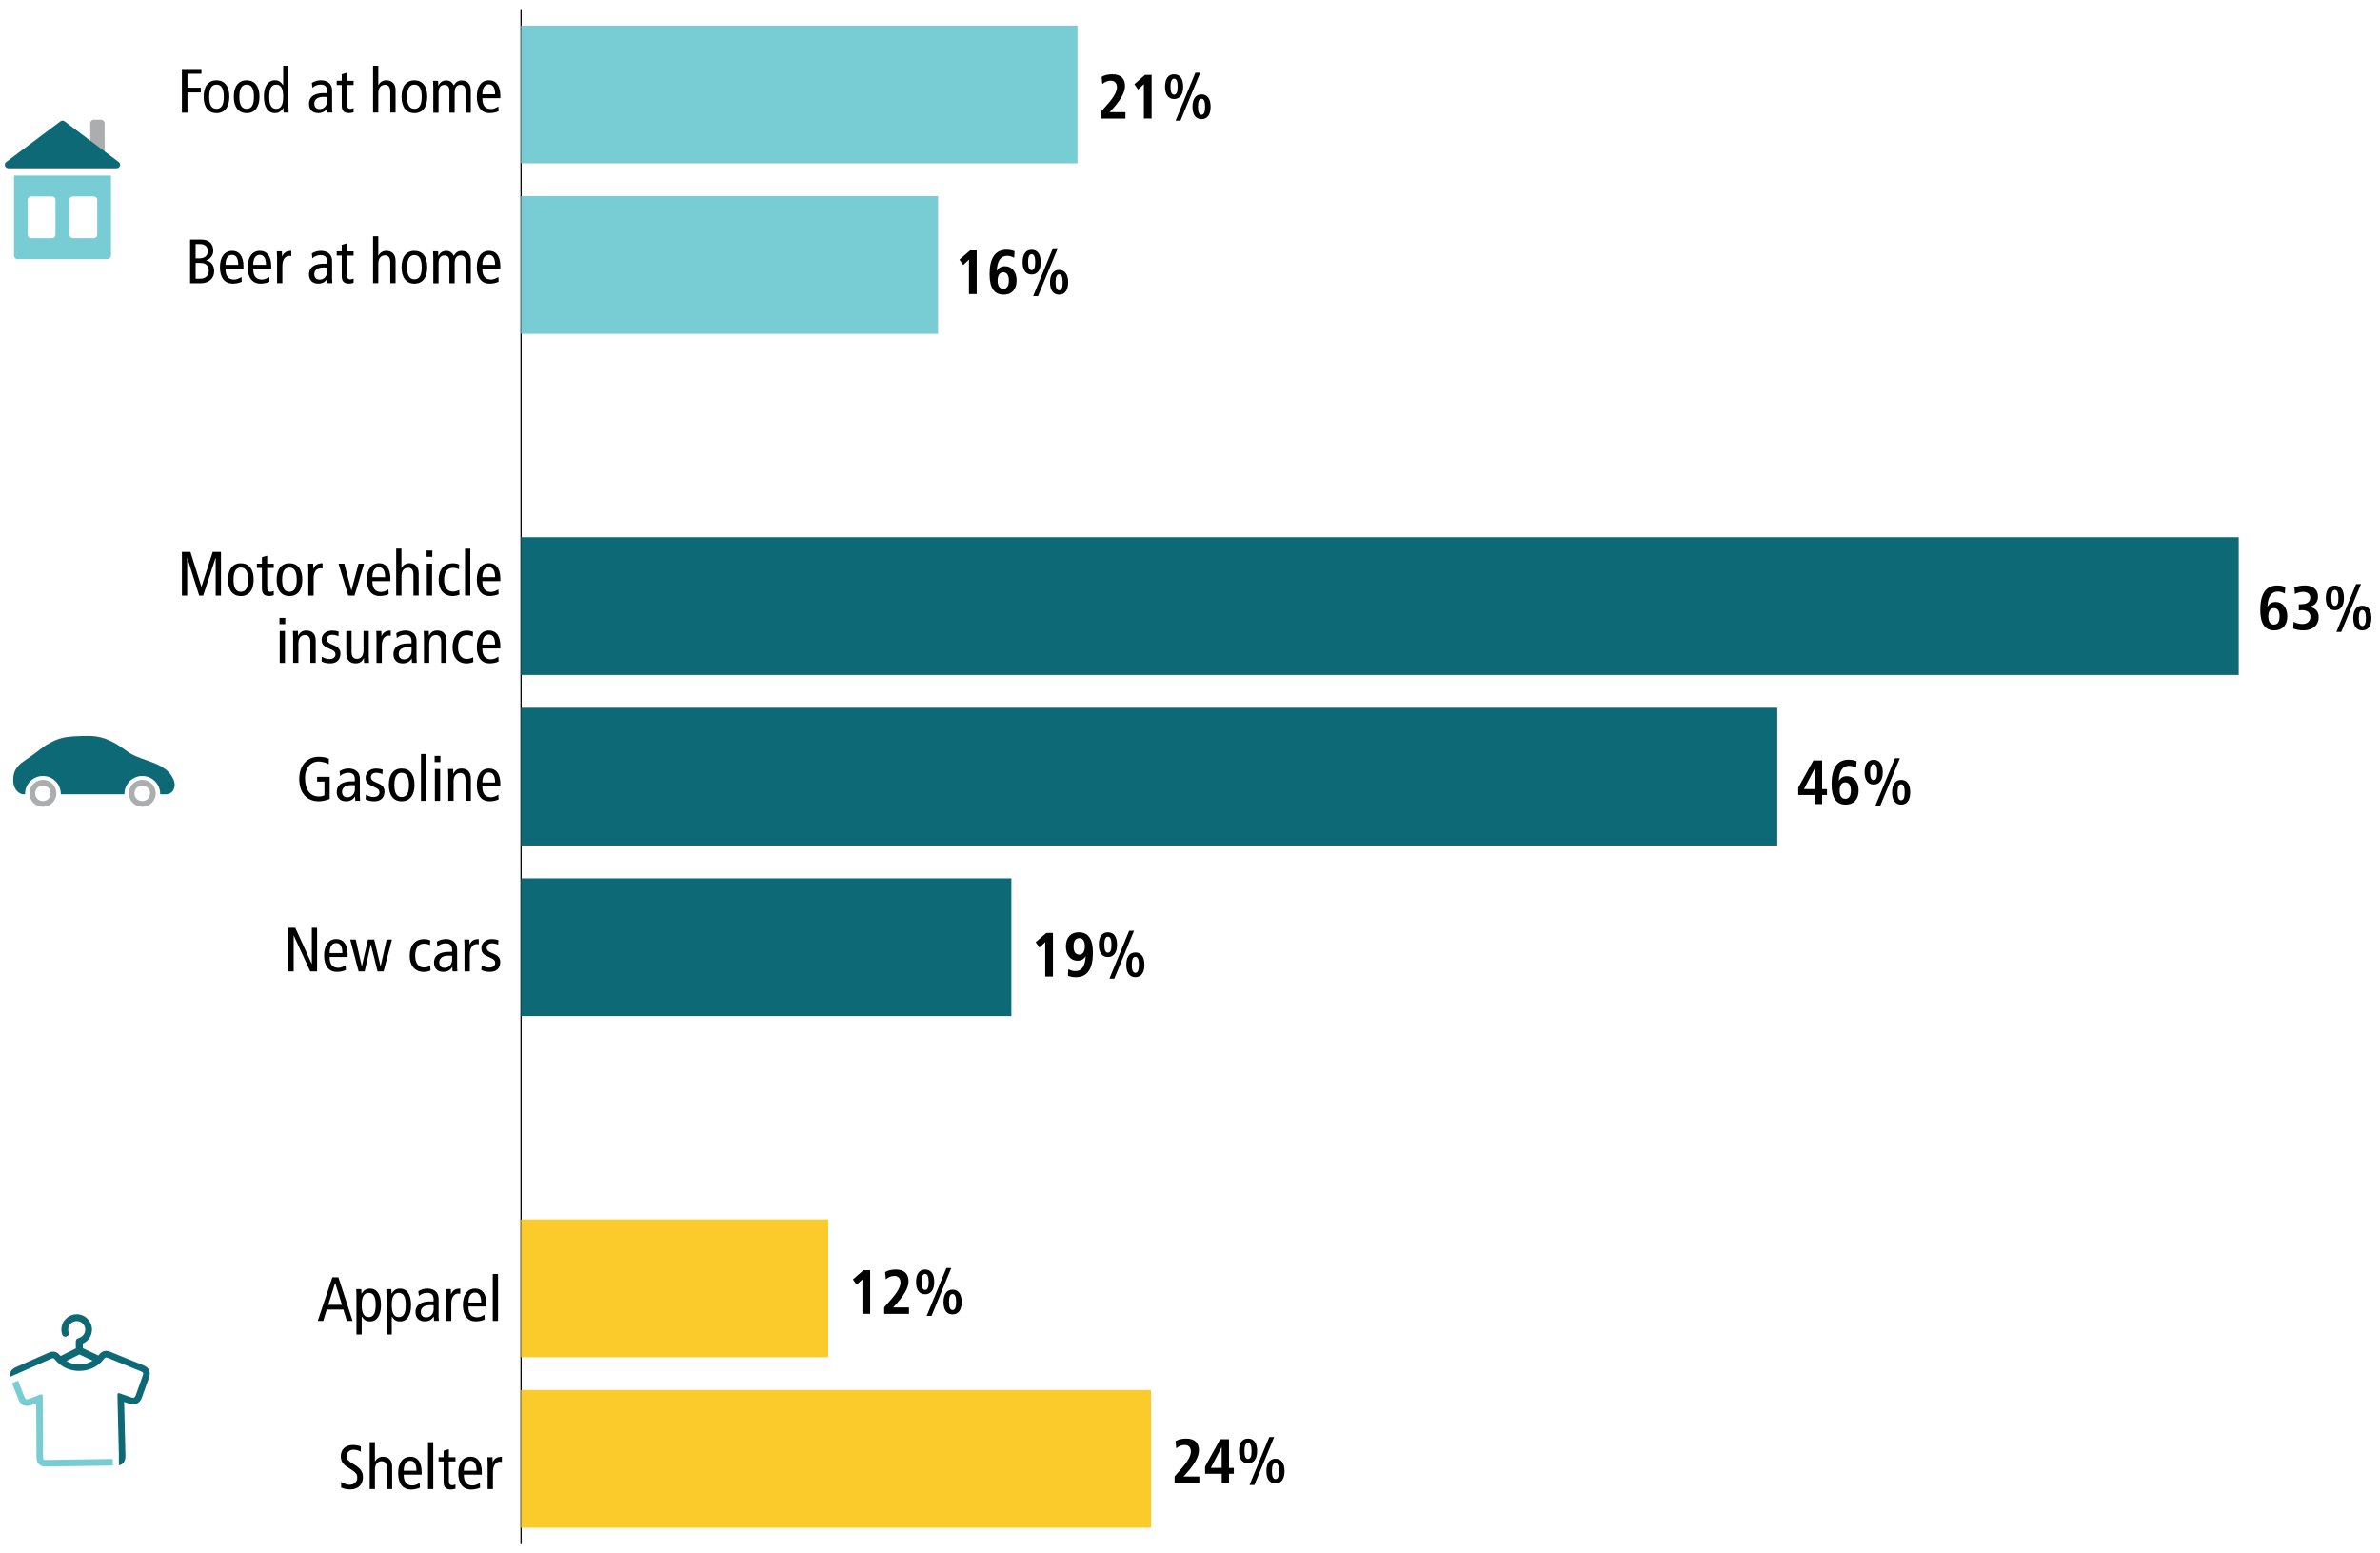 <?xml version="1.0" encoding="utf-8"?>
<!-- Generator: Adobe Illustrator 26.0.1, SVG Export Plug-In . SVG Version: 6.00 Build 0)  -->
<svg version="1.1" id="Layer_1" xmlns="http://www.w3.org/2000/svg" xmlns:xlink="http://www.w3.org/1999/xlink" x="0px" y="0px"
	 viewBox="0 0 495 323" style="enable-background:new 0 0 495 323;" xml:space="preserve">
<style type="text/css">
	.st0{fill:none;}
	.st1{fill:none;stroke:#000000;stroke-width:0.25;stroke-miterlimit:10;}
	.st2{fill:#78CDD4;}
	.st3{fill:#0E6977;}
	.st4{fill:#FACB2A;}
	.st5{fill:#ACADAE;}
	.st6{fill-rule:evenodd;clip-rule:evenodd;fill:#78CDD4;}
	.st7{fill-rule:evenodd;clip-rule:evenodd;fill:#0E6977;}
</style>
<line class="st1" x1="108.37" y1="321.1" x2="108.37" y2="1.9"/>
<rect x="108.37" y="5.32" class="st2" width="115.73" height="28.64"/>
<rect x="108.37" y="40.78" class="st2" width="86.73" height="28.64"/>
<rect x="108.37" y="111.72" class="st3" width="357.25" height="28.64"/>
<rect x="108.37" y="147.18" class="st3" width="261.28" height="28.64"/>
<rect x="108.37" y="182.65" class="st3" width="101.98" height="28.64"/>
<rect x="108.37" y="253.58" class="st4" width="63.88" height="28.64"/>
<rect x="108.37" y="289.05" class="st4" width="131.03" height="28.64"/>
<g>
	<path d="M70.96,308.17c0.7,0.4,1.27,0.58,1.74,0.58c0.95,0,1.6-0.62,1.6-1.44c0-0.69-0.14-1.05-1.46-1.86s-1.95-1.31-1.95-2.68
		c0-1.44,1.07-2.29,2.52-2.29c0.57,0,1.22,0.13,1.64,0.3v1.1c-0.43-0.26-1-0.42-1.53-0.42c-0.87,0-1.43,0.59-1.43,1.35
		c0,0.73,0.46,1.08,1.57,1.73c1.47,0.86,1.83,1.69,1.83,2.61c0,1.51-0.95,2.57-2.65,2.57c-0.71,0-1.4-0.16-1.89-0.39V308.17z"/>
	<path d="M80.47,309.65v-4.33c0-0.95-0.36-1.46-1.09-1.46c-0.88,0-1.4,0.66-1.4,1.74v4.04h-1.09v-9.75h1.09v4.03H78
		c0.35-0.66,0.96-1,1.62-1c1.23,0,1.94,0.78,1.94,2.08v4.64H80.47z"/>
	<path d="M87.34,309.35c-0.52,0.25-1.21,0.39-1.85,0.39c-1.72,0-2.68-1.25-2.68-3.41c0-2.13,0.96-3.41,2.56-3.41
		c1.39,0,2.33,1.03,2.33,3.21v0.52h-3.74c0,1.55,0.61,2.25,1.81,2.25c0.48,0,1.05-0.22,1.52-0.55L87.34,309.35z M86.62,305.83
		c0-1.37-0.43-2.07-1.3-2.07c-0.83,0-1.34,0.7-1.35,2.07H86.62z"/>
	<path d="M89.02,309.65v-9.75h1.09v9.75H89.02z"/>
	<path d="M94.73,309.57c-0.26,0.09-0.62,0.17-0.94,0.17c-1.2,0-1.52-0.65-1.52-1.55v-4.29h-1.05v-0.88h1.05v-1.35l1.09-0.33v1.68
		h1.37v0.88h-1.37v3.9c0,0.65,0.12,1.05,0.69,1.05c0.27,0,0.46-0.08,0.68-0.17V309.57z"/>
	<path d="M99.85,309.35c-0.52,0.25-1.21,0.39-1.85,0.39c-1.72,0-2.68-1.25-2.68-3.41c0-2.13,0.96-3.41,2.56-3.41
		c1.39,0,2.33,1.03,2.33,3.21v0.52h-3.74c0,1.55,0.61,2.25,1.81,2.25c0.48,0,1.05-0.22,1.52-0.55L99.85,309.35z M99.12,305.83
		c0-1.37-0.43-2.07-1.3-2.07c-0.83,0-1.34,0.7-1.35,2.07H99.12z"/>
	<path d="M101.42,309.65v-5.29c0-0.3-0.05-1.05-0.05-1.34h1.05l0.04,1.04h0.03c0.35-0.79,0.9-1.13,1.89-1.13v1.08
		c-0.14-0.03-0.27-0.04-0.42-0.04c-0.92,0-1.44,0.87-1.44,2.12v3.56H101.42z"/>
</g>
<g>
	<path d="M72.15,274.68l-0.73-2.37h-3.46l-0.73,2.37h-1.14l3.04-9.07h1.25l2.96,9.07H72.15z M69.73,266.81H69.7l-1.43,4.52h2.85
		L69.73,266.81z"/>
	<path d="M74.14,277.49v-8.29c0-0.3-0.05-0.94-0.05-1.14h1.05l0.04,0.97h0.03c0.4-0.73,0.96-1.07,1.74-1.07
		c1.44,0,2.29,1.24,2.29,3.41s-0.84,3.41-2.29,3.41c-0.77,0-1.23-0.29-1.69-1h-0.03v3.72H74.14z M78.14,271.37
		c0-1.68-0.44-2.52-1.47-2.52c-1.01,0-1.44,0.92-1.44,2.52c0,1.68,0.46,2.52,1.46,2.52S78.14,273.05,78.14,271.37z"/>
	<path d="M80.39,277.49v-8.29c0-0.3-0.05-0.94-0.05-1.14h1.05l0.04,0.97h0.03c0.4-0.73,0.96-1.07,1.74-1.07
		c1.44,0,2.29,1.24,2.29,3.41s-0.84,3.41-2.29,3.41c-0.77,0-1.23-0.29-1.69-1h-0.03v3.72H80.39z M84.39,271.37
		c0-1.68-0.44-2.52-1.47-2.52c-1.01,0-1.44,0.92-1.44,2.52c0,1.68,0.46,2.52,1.46,2.52S84.39,273.05,84.39,271.37z"/>
	<path d="M90.28,274.68l-0.06-0.9h-0.03c-0.4,0.68-1.05,0.99-1.86,0.99c-1.18,0-1.91-0.73-1.91-1.91c0-1.61,1.31-2.24,3.08-2.24
		h0.68v-0.49c0-1.3-1.05-1.29-1.4-1.29c-0.58,0-1.29,0.27-1.65,0.69l-0.12-1.03c0.56-0.36,1.25-0.55,1.87-0.55
		c0.78,0,2.34,0.29,2.34,2.17v3.61c0,0.31,0.05,0.86,0.05,0.94H90.28z M90.18,271.43c-0.08,0-0.34-0.03-0.71-0.03
		c-1.68,0-1.95,0.9-1.95,1.38c0,0.7,0.36,1.16,1.12,1.16c0.96,0,1.55-0.81,1.55-1.64V271.43z"/>
	<path d="M92.76,274.68v-5.29c0-0.3-0.05-1.05-0.05-1.34h1.05l0.04,1.04h0.03c0.35-0.79,0.9-1.13,1.89-1.13v1.08
		c-0.14-0.03-0.27-0.04-0.42-0.04c-0.92,0-1.44,0.87-1.44,2.12v3.56H92.76z"/>
	<path d="M100.81,274.38c-0.52,0.25-1.21,0.39-1.85,0.39c-1.72,0-2.68-1.25-2.68-3.41c0-2.13,0.96-3.41,2.56-3.41
		c1.39,0,2.33,1.03,2.33,3.21v0.52h-3.74c0,1.55,0.61,2.25,1.81,2.25c0.48,0,1.05-0.22,1.52-0.55L100.81,274.38z M100.08,270.86
		c0-1.37-0.43-2.07-1.3-2.07c-0.83,0-1.34,0.7-1.35,2.07H100.08z"/>
	<path d="M102.49,274.68v-9.75h1.09v9.75H102.49z"/>
</g>
<g>
	<path d="M64.53,202l-3.42-7.44h-0.03V202h-1.09v-9.07h1.42l3.42,7.49h0.03v-7.49h1.09V202H64.53z"/>
	<path d="M71.94,201.7c-0.52,0.25-1.21,0.39-1.85,0.39c-1.72,0-2.68-1.25-2.68-3.41c0-2.13,0.96-3.41,2.56-3.41
		c1.39,0,2.33,1.03,2.33,3.21v0.52h-3.74c0,1.55,0.61,2.25,1.81,2.25c0.48,0,1.05-0.22,1.52-0.55L71.94,201.7z M71.21,198.18
		c0-1.37-0.43-2.07-1.3-2.07c-0.83,0-1.34,0.7-1.35,2.07H71.21z"/>
	<path d="M78.53,202l-1.39-5.6h-0.03l-1.27,5.6h-1.25l-1.75-6.63h1.14l1.26,5.54h0.03l1.26-5.54h1.3l1.31,5.54h0.03l1.25-5.54h1.09
		L79.78,202H78.53z"/>
	<path d="M89.54,201.81c-0.35,0.16-0.98,0.29-1.39,0.29c-1.83,0-2.94-1.3-2.94-3.34c0-2.16,1.13-3.47,2.96-3.47
		c0.47,0,0.96,0.09,1.31,0.26l-0.05,0.99c-0.38-0.21-0.77-0.31-1.25-0.31c-1.18,0-1.83,0.87-1.83,2.54c0,1.5,0.7,2.41,1.81,2.41
		c0.51,0,0.95-0.14,1.33-0.35L89.54,201.81z"/>
	<path d="M94.13,202l-0.06-0.9h-0.03c-0.4,0.68-1.05,0.99-1.86,0.99c-1.18,0-1.91-0.73-1.91-1.91c0-1.61,1.31-2.24,3.08-2.24h0.68
		v-0.49c0-1.3-1.05-1.29-1.4-1.29c-0.58,0-1.29,0.27-1.65,0.69l-0.12-1.03c0.56-0.36,1.25-0.55,1.87-0.55
		c0.78,0,2.34,0.29,2.34,2.17v3.61c0,0.31,0.05,0.86,0.05,0.94H94.13z M94.02,198.75c-0.08,0-0.34-0.03-0.71-0.03
		c-1.68,0-1.95,0.9-1.95,1.38c0,0.7,0.36,1.16,1.12,1.16c0.96,0,1.55-0.81,1.55-1.64V198.75z"/>
	<path d="M96.61,202v-5.29c0-0.3-0.05-1.05-0.05-1.34h1.05l0.04,1.04h0.03c0.35-0.79,0.9-1.13,1.89-1.13v1.08
		c-0.14-0.03-0.27-0.04-0.42-0.04c-0.92,0-1.44,0.87-1.44,2.12V202H96.61z"/>
	<path d="M100.17,200.71c0.51,0.3,1,0.49,1.56,0.49c0.77,0,1.26-0.38,1.26-0.94c0-0.56-0.29-0.82-1.27-1.23
		c-1.05-0.44-1.6-0.82-1.6-1.83c0-1.12,0.87-1.92,2.15-1.92c0.52,0,1.01,0.09,1.39,0.23l-0.05,0.94c-0.36-0.17-0.82-0.29-1.29-0.29
		c-0.69,0-1.1,0.35-1.1,0.91c0,0.49,0.3,0.82,1.3,1.2c0.77,0.29,1.52,0.74,1.52,1.75c0,1.29-0.73,2.07-2.15,2.07
		c-0.66,0-1.3-0.14-1.78-0.39L100.17,200.71z"/>
</g>
<g>
	<path d="M67.48,162.53h-1.52v-0.99h2.61v4.62c-0.94,0.33-1.65,0.47-2.27,0.47c-2.56,0-4.06-1.85-4.06-4.64
		c0-2.77,1.61-4.62,4.02-4.62c0.78,0,1.5,0.1,2.13,0.4v1.14c-0.72-0.36-1.46-0.56-2.12-0.56c-1.6,0-2.83,1.33-2.83,3.39
		c0,2.5,1.07,3.89,2.9,3.89c0.46,0,0.92-0.13,1.14-0.25V162.53z"/>
	<path d="M73.9,166.54l-0.06-0.9h-0.03c-0.4,0.68-1.05,0.99-1.86,0.99c-1.18,0-1.91-0.73-1.91-1.91c0-1.61,1.31-2.24,3.08-2.24h0.68
		v-0.49c0-1.3-1.05-1.29-1.4-1.29c-0.58,0-1.29,0.27-1.65,0.69l-0.12-1.03c0.56-0.36,1.25-0.55,1.87-0.55
		c0.78,0,2.34,0.29,2.34,2.17v3.61c0,0.31,0.05,0.86,0.05,0.94H73.9z M73.8,163.29c-0.08,0-0.34-0.03-0.71-0.03
		c-1.68,0-1.95,0.9-1.95,1.38c0,0.7,0.36,1.16,1.12,1.16c0.96,0,1.55-0.81,1.55-1.64V163.29z"/>
	<path d="M76.1,165.25c0.51,0.3,1,0.49,1.56,0.49c0.77,0,1.26-0.38,1.26-0.94c0-0.56-0.29-0.82-1.27-1.23
		c-1.05-0.44-1.6-0.82-1.6-1.83c0-1.12,0.87-1.92,2.15-1.92c0.52,0,1.01,0.09,1.39,0.23l-0.05,0.94c-0.36-0.17-0.82-0.29-1.29-0.29
		c-0.69,0-1.1,0.35-1.1,0.91c0,0.49,0.3,0.82,1.3,1.2c0.77,0.29,1.52,0.74,1.52,1.75c0,1.29-0.73,2.07-2.15,2.07
		c-0.66,0-1.3-0.14-1.78-0.39L76.1,165.25z"/>
	<path d="M80.87,163.22c0-2.18,1-3.41,2.67-3.41s2.67,1.22,2.67,3.41c0,2.18-1,3.41-2.67,3.41S80.87,165.41,80.87,163.22z
		 M85.06,163.22c0-1.7-0.49-2.52-1.53-2.52c-0.99,0-1.51,0.82-1.51,2.52c0,1.68,0.48,2.52,1.52,2.52S85.06,164.9,85.06,163.22z"/>
	<path d="M87.56,166.54v-9.75h1.09v9.75H87.56z"/>
	<path d="M90.4,158.48v-1.3h1.2v1.3H90.4z M90.45,166.54v-6.63h1.09v6.63H90.45z"/>
	<path d="M96.82,166.54v-4.33c0-0.95-0.36-1.46-1.09-1.46c-0.88,0-1.4,0.66-1.4,1.74v4.04h-1.09v-5.29c0-0.3-0.05-1.11-0.05-1.34
		h1.05l0.04,0.99h0.03c0.36-0.77,0.91-1.08,1.68-1.08c1.26,0,1.94,0.79,1.94,2.08v4.64H96.82z"/>
	<path d="M103.7,166.24c-0.52,0.25-1.21,0.39-1.85,0.39c-1.72,0-2.68-1.25-2.68-3.41c0-2.13,0.96-3.41,2.56-3.41
		c1.39,0,2.33,1.03,2.33,3.21v0.52h-3.74c0,1.55,0.61,2.25,1.81,2.25c0.48,0,1.05-0.22,1.52-0.55L103.7,166.24z M102.97,162.71
		c0-1.37-0.43-2.07-1.3-2.07c-0.83,0-1.34,0.7-1.35,2.07H102.97z"/>
</g>
<g>
	<path d="M44.86,123.85v-7.83h-0.03l-2.57,7.83h-0.83l-2.47-7.83h-0.03v7.83h-1.09v-9.07h1.77l2.27,7.22h0.03l2.33-7.22h1.72v9.07
		H44.86z"/>
	<path d="M47.42,120.54c0-2.18,1-3.41,2.67-3.41s2.67,1.22,2.67,3.41s-1,3.41-2.67,3.41S47.42,122.72,47.42,120.54z M51.61,120.54
		c0-1.7-0.49-2.52-1.53-2.52c-0.99,0-1.51,0.82-1.51,2.52c0,1.68,0.48,2.52,1.52,2.52S51.61,122.21,51.61,120.54z"/>
	<path d="M56.94,123.77c-0.26,0.09-0.62,0.17-0.94,0.17c-1.2,0-1.52-0.65-1.52-1.55v-4.29h-1.05v-0.88h1.05v-1.35l1.09-0.32v1.68
		h1.37v0.88h-1.37v3.9c0,0.65,0.12,1.05,0.69,1.05c0.27,0,0.46-0.08,0.68-0.17V123.77z"/>
	<path d="M57.54,120.54c0-2.18,1-3.41,2.67-3.41s2.67,1.22,2.67,3.41s-1,3.41-2.67,3.41S57.54,122.72,57.54,120.54z M61.72,120.54
		c0-1.7-0.49-2.52-1.53-2.52c-0.99,0-1.51,0.82-1.51,2.52c0,1.68,0.48,2.52,1.52,2.52S61.72,122.21,61.72,120.54z"/>
	<path d="M64.13,123.85v-5.29c0-0.3-0.05-1.05-0.05-1.34h1.05l0.04,1.04h0.03c0.35-0.79,0.9-1.13,1.89-1.13v1.08
		c-0.14-0.03-0.27-0.04-0.42-0.04c-0.92,0-1.44,0.87-1.44,2.12v3.56H64.13z"/>
	<path d="M72.43,123.85l-2.02-6.63h1.2l1.46,5.54h0.03l1.48-5.54h1.14l-1.99,6.63H72.43z"/>
	<path d="M80.83,123.55c-0.52,0.25-1.21,0.39-1.85,0.39c-1.72,0-2.68-1.25-2.68-3.41c0-2.13,0.96-3.41,2.56-3.41
		c1.39,0,2.33,1.03,2.33,3.21v0.52h-3.74c0,1.55,0.61,2.25,1.81,2.25c0.48,0,1.05-0.22,1.52-0.55L80.83,123.55z M80.1,120.03
		c0-1.36-0.43-2.07-1.3-2.07c-0.83,0-1.34,0.7-1.35,2.07H80.1z"/>
	<path d="M85.99,123.85v-4.33c0-0.95-0.36-1.46-1.09-1.46c-0.88,0-1.4,0.66-1.4,1.74v4.04H82.4v-9.75h1.09v4.03h0.03
		c0.35-0.66,0.96-1,1.62-1c1.23,0,1.94,0.78,1.94,2.08v4.64H85.99z"/>
	<path d="M88.72,115.79v-1.3h1.2v1.3H88.72z M88.77,123.85v-6.63h1.09v6.63H88.77z"/>
	<path d="M95.56,123.66c-0.35,0.16-0.98,0.29-1.39,0.29c-1.83,0-2.94-1.3-2.94-3.34c0-2.16,1.13-3.47,2.96-3.47
		c0.47,0,0.96,0.09,1.31,0.26l-0.05,0.99c-0.38-0.21-0.77-0.31-1.25-0.31c-1.18,0-1.83,0.87-1.83,2.54c0,1.5,0.7,2.4,1.81,2.4
		c0.51,0,0.95-0.14,1.33-0.35L95.56,123.66z"/>
	<path d="M96.72,123.85v-9.75h1.09v9.75H96.72z"/>
	<path d="M103.7,123.55c-0.52,0.25-1.21,0.39-1.85,0.39c-1.72,0-2.68-1.25-2.68-3.41c0-2.13,0.96-3.41,2.56-3.41
		c1.39,0,2.33,1.03,2.33,3.21v0.52h-3.74c0,1.55,0.61,2.25,1.81,2.25c0.48,0,1.05-0.22,1.52-0.55L103.7,123.55z M102.97,120.03
		c0-1.36-0.43-2.07-1.3-2.07c-0.83,0-1.34,0.7-1.35,2.07H102.97z"/>
	<path d="M58.13,129.79v-1.3h1.2v1.3H58.13z M58.18,137.85v-6.63h1.09v6.63H58.18z"/>
	<path d="M64.55,137.85v-4.33c0-0.95-0.36-1.46-1.09-1.46c-0.88,0-1.4,0.66-1.4,1.74v4.04h-1.09v-5.29c0-0.3-0.05-1.11-0.05-1.34
		h1.05l0.04,0.99h0.03c0.36-0.77,0.91-1.08,1.68-1.08c1.26,0,1.94,0.79,1.94,2.08v4.64H64.55z"/>
	<path d="M66.95,136.56c0.51,0.3,1,0.49,1.56,0.49c0.77,0,1.26-0.38,1.26-0.94s-0.29-0.82-1.27-1.23c-1.05-0.44-1.6-0.82-1.6-1.83
		c0-1.12,0.87-1.92,2.15-1.92c0.52,0,1.01,0.09,1.39,0.23l-0.05,0.94c-0.36-0.17-0.82-0.29-1.29-0.29c-0.69,0-1.11,0.35-1.11,0.91
		c0,0.49,0.3,0.82,1.3,1.2c0.77,0.29,1.52,0.74,1.52,1.75c0,1.29-0.73,2.07-2.15,2.07c-0.66,0-1.3-0.14-1.78-0.39L66.95,136.56z"/>
	<path d="M75.72,137.85l-0.04-0.99h-0.03c-0.36,0.77-0.91,1.08-1.68,1.08c-1.26,0-1.94-0.78-1.94-2.09v-4.63h1.09v4.32
		c0,0.94,0.35,1.47,1.09,1.47c0.92,0,1.4-0.69,1.4-1.77v-4.02h1.09v5.29c0,0.31,0.05,1.07,0.05,1.34H75.72z"/>
	<path d="M78.31,137.85v-5.29c0-0.3-0.05-1.05-0.05-1.34h1.05l0.04,1.04h0.03c0.35-0.79,0.9-1.13,1.89-1.13v1.08
		c-0.14-0.03-0.27-0.04-0.42-0.04c-0.92,0-1.44,0.87-1.44,2.12v3.56H78.31z"/>
	<path d="M85.69,137.85l-0.06-0.9H85.6c-0.4,0.68-1.05,0.99-1.86,0.99c-1.18,0-1.91-0.73-1.91-1.91c0-1.61,1.31-2.24,3.08-2.24h0.68
		v-0.49c0-1.3-1.05-1.29-1.4-1.29c-0.58,0-1.29,0.27-1.65,0.69l-0.12-1.03c0.56-0.36,1.25-0.55,1.87-0.55
		c0.78,0,2.34,0.29,2.34,2.17v3.61c0,0.31,0.05,0.86,0.05,0.94H85.69z M85.59,134.6c-0.08,0-0.34-0.03-0.71-0.03
		c-1.68,0-1.95,0.9-1.95,1.38c0,0.7,0.36,1.16,1.12,1.16c0.96,0,1.55-0.81,1.55-1.64V134.6z"/>
	<path d="M91.76,137.85v-4.33c0-0.95-0.36-1.46-1.09-1.46c-0.88,0-1.4,0.66-1.4,1.74v4.04h-1.09v-5.29c0-0.3-0.05-1.11-0.05-1.34
		h1.05l0.04,0.99h0.03c0.36-0.77,0.91-1.08,1.68-1.08c1.26,0,1.94,0.79,1.94,2.08v4.64H91.76z"/>
	<path d="M98.45,137.66c-0.35,0.16-0.98,0.29-1.39,0.29c-1.83,0-2.94-1.3-2.94-3.34c0-2.16,1.13-3.47,2.96-3.47
		c0.47,0,0.96,0.09,1.31,0.26l-0.05,0.99c-0.38-0.21-0.77-0.31-1.25-0.31c-1.18,0-1.83,0.87-1.83,2.54c0,1.5,0.7,2.4,1.81,2.4
		c0.51,0,0.95-0.14,1.33-0.35L98.45,137.66z"/>
	<path d="M103.7,137.55c-0.52,0.25-1.21,0.39-1.85,0.39c-1.72,0-2.68-1.25-2.68-3.41c0-2.13,0.96-3.41,2.56-3.41
		c1.39,0,2.33,1.03,2.33,3.21v0.52h-3.74c0,1.55,0.61,2.25,1.81,2.25c0.48,0,1.05-0.22,1.52-0.55L103.7,137.55z M102.97,134.03
		c0-1.36-0.43-2.07-1.3-2.07c-0.83,0-1.34,0.7-1.35,2.07H102.97z"/>
</g>
<g>
	<path d="M39.54,58.89v-9.07h2.34c1.52,0,2.48,0.81,2.48,2.3c0,0.95-0.56,1.74-1.5,2.02v0.03c1.05,0.17,1.69,1.04,1.69,2.25
		c0,1.44-1.07,2.48-2.79,2.48H39.54z M41.39,53.74c1.22,0,1.83-0.57,1.83-1.56c0-0.92-0.64-1.43-1.62-1.43h-0.91v2.99H41.39z
		 M41.69,57.95c1.05,0,1.73-0.64,1.73-1.62c0-0.95-0.52-1.65-1.65-1.65h-1.08v3.28H41.69z"/>
	<path d="M50.28,58.59c-0.52,0.25-1.21,0.39-1.85,0.39c-1.72,0-2.68-1.25-2.68-3.41c0-2.13,0.96-3.41,2.56-3.41
		c1.39,0,2.33,1.03,2.33,3.21v0.52H46.9c0,1.55,0.61,2.25,1.81,2.25c0.48,0,1.05-0.22,1.52-0.55L50.28,58.59z M49.55,55.07
		c0-1.36-0.43-2.07-1.3-2.07c-0.83,0-1.34,0.7-1.35,2.07H49.55z"/>
	<path d="M56.05,58.59c-0.52,0.25-1.21,0.39-1.85,0.39c-1.72,0-2.68-1.25-2.68-3.41c0-2.13,0.96-3.41,2.56-3.41
		c1.39,0,2.33,1.03,2.33,3.21v0.52h-3.74c0,1.55,0.61,2.25,1.81,2.25c0.48,0,1.05-0.22,1.52-0.55L56.05,58.59z M55.32,55.07
		c0-1.36-0.43-2.07-1.3-2.07c-0.83,0-1.34,0.7-1.35,2.07H55.32z"/>
	<path d="M57.63,58.89V53.6c0-0.3-0.05-1.05-0.05-1.34h1.05l0.04,1.04h0.03c0.35-0.79,0.9-1.13,1.89-1.13v1.08
		c-0.14-0.03-0.27-0.04-0.42-0.04c-0.92,0-1.44,0.87-1.44,2.12v3.56H57.63z"/>
	<path d="M68.13,58.89l-0.06-0.9h-0.03c-0.4,0.68-1.05,0.99-1.86,0.99c-1.18,0-1.91-0.73-1.91-1.91c0-1.61,1.31-2.24,3.08-2.24h0.68
		v-0.49c0-1.3-1.05-1.29-1.4-1.29c-0.59,0-1.29,0.27-1.65,0.69l-0.12-1.03c0.56-0.36,1.25-0.55,1.87-0.55
		c0.78,0,2.34,0.29,2.34,2.17v3.61c0,0.31,0.05,0.86,0.05,0.94H68.13z M68.03,55.64c-0.08,0-0.34-0.03-0.71-0.03
		c-1.68,0-1.95,0.9-1.95,1.38c0,0.7,0.36,1.16,1.12,1.16c0.96,0,1.55-0.81,1.55-1.64V55.64z"/>
	<path d="M73.54,58.81c-0.26,0.09-0.62,0.17-0.94,0.17c-1.2,0-1.52-0.65-1.52-1.55v-4.29h-1.05v-0.88h1.05v-1.35l1.09-0.32v1.68
		h1.37v0.88h-1.37v3.9c0,0.65,0.12,1.05,0.69,1.05c0.27,0,0.46-0.08,0.68-0.17V58.81z"/>
	<path d="M81.17,58.89v-4.33c0-0.95-0.36-1.46-1.09-1.46c-0.88,0-1.4,0.66-1.4,1.74v4.04h-1.09v-9.75h1.09v4.03h0.03
		c0.35-0.66,0.96-1,1.62-1c1.23,0,1.94,0.78,1.94,2.08v4.64H81.17z"/>
	<path d="M83.52,55.57c0-2.18,1-3.41,2.67-3.41s2.67,1.22,2.67,3.41s-1,3.41-2.67,3.41S83.52,57.76,83.52,55.57z M87.71,55.57
		c0-1.7-0.49-2.52-1.53-2.52c-0.99,0-1.51,0.82-1.51,2.52c0,1.68,0.48,2.52,1.52,2.52S87.71,57.25,87.71,55.57z"/>
	<path d="M96.82,58.89v-4.6c0-0.75-0.35-1.18-1.01-1.18c-0.83,0-1.25,0.55-1.25,1.64v4.15h-1.09v-4.6c0-0.74-0.34-1.18-1.01-1.18
		c-0.83,0-1.25,0.56-1.25,1.64v4.15h-1.09V53.6c0-0.26-0.05-1.13-0.05-1.34h1.05l0.04,0.99h0.03c0.35-0.75,0.9-1.08,1.64-1.08
		c0.72,0,1.21,0.36,1.56,1.04c0.35-0.65,0.85-1.04,1.61-1.04c1.22,0,1.92,0.78,1.92,2.08v4.64H96.82z"/>
	<path d="M103.7,58.59c-0.52,0.25-1.21,0.39-1.85,0.39c-1.72,0-2.68-1.25-2.68-3.41c0-2.13,0.96-3.41,2.56-3.41
		c1.39,0,2.33,1.03,2.33,3.21v0.52h-3.74c0,1.55,0.61,2.25,1.81,2.25c0.48,0,1.05-0.22,1.52-0.55L103.7,58.59z M102.97,55.07
		c0-1.36-0.43-2.07-1.3-2.07c-0.83,0-1.34,0.7-1.35,2.07H102.97z"/>
</g>
<g>
	<path d="M37.84,23.42v-9.07h4.06v0.99h-2.91v2.89h2.77v0.99h-2.77v4.21H37.84z"/>
	<path d="M42.36,20.11c0-2.18,1-3.41,2.67-3.41s2.67,1.22,2.67,3.41s-1,3.41-2.67,3.41S42.36,22.29,42.36,20.11z M46.55,20.11
		c0-1.7-0.49-2.52-1.53-2.52c-0.99,0-1.51,0.82-1.51,2.52c0,1.68,0.48,2.52,1.52,2.52S46.55,21.78,46.55,20.11z"/>
	<path d="M48.63,20.11c0-2.18,1-3.41,2.67-3.41s2.67,1.22,2.67,3.41s-1,3.41-2.67,3.41S48.63,22.29,48.63,20.11z M52.82,20.11
		c0-1.7-0.49-2.52-1.53-2.52c-0.99,0-1.51,0.82-1.51,2.52c0,1.68,0.48,2.52,1.52,2.52S52.82,21.78,52.82,20.11z"/>
	<path d="M58.99,23.42l-0.04-0.98h-0.03c-0.4,0.73-0.98,1.07-1.74,1.07c-1.44,0-2.29-1.23-2.29-3.41c0-2.17,0.85-3.41,2.29-3.41
		c0.78,0,1.24,0.31,1.69,1h0.03v-4.03h1.09v8.61c0,0.27,0.05,0.92,0.05,1.14H58.99z M58.9,20.11c0-1.68-0.44-2.52-1.47-2.52
		c-0.92,0-1.44,0.77-1.44,2.52c0,1.68,0.46,2.52,1.46,2.52S58.9,21.78,58.9,20.11z"/>
	<path d="M68.13,23.42l-0.06-0.9h-0.03c-0.4,0.68-1.05,0.99-1.86,0.99c-1.18,0-1.91-0.73-1.91-1.91c0-1.61,1.31-2.24,3.08-2.24h0.68
		v-0.49c0-1.3-1.05-1.29-1.4-1.29c-0.58,0-1.29,0.27-1.65,0.69l-0.12-1.03c0.56-0.36,1.25-0.55,1.87-0.55
		c0.78,0,2.34,0.29,2.34,2.17v3.61c0,0.31,0.05,0.86,0.05,0.94H68.13z M68.03,20.17c-0.08,0-0.34-0.03-0.71-0.03
		c-1.68,0-1.95,0.9-1.95,1.38c0,0.7,0.36,1.16,1.12,1.16c0.96,0,1.55-0.81,1.55-1.64V20.17z"/>
	<path d="M73.54,23.34c-0.26,0.09-0.62,0.17-0.94,0.17c-1.2,0-1.52-0.65-1.52-1.55v-4.29h-1.05v-0.88h1.05v-1.35l1.09-0.32v1.68
		h1.37v0.88h-1.37v3.9c0,0.65,0.12,1.05,0.69,1.05c0.27,0,0.46-0.08,0.68-0.17V23.34z"/>
	<path d="M81.17,23.42v-4.33c0-0.95-0.36-1.46-1.09-1.46c-0.88,0-1.4,0.66-1.4,1.74v4.04h-1.09v-9.75h1.09v4.03h0.03
		c0.35-0.66,0.96-1,1.62-1c1.23,0,1.94,0.78,1.94,2.08v4.64H81.17z"/>
	<path d="M83.52,20.11c0-2.18,1-3.41,2.67-3.41s2.67,1.22,2.67,3.41s-1,3.41-2.67,3.41S83.52,22.29,83.52,20.11z M87.71,20.11
		c0-1.7-0.49-2.52-1.53-2.52c-0.99,0-1.51,0.82-1.51,2.52c0,1.68,0.48,2.52,1.52,2.52S87.71,21.78,87.71,20.11z"/>
	<path d="M96.82,23.42v-4.6c0-0.75-0.35-1.18-1.01-1.18c-0.83,0-1.25,0.55-1.25,1.64v4.15h-1.09v-4.6c0-0.74-0.34-1.18-1.01-1.18
		c-0.83,0-1.25,0.56-1.25,1.64v4.15h-1.09v-5.29c0-0.26-0.05-1.13-0.05-1.34h1.05l0.04,0.99h0.03c0.35-0.75,0.9-1.08,1.64-1.08
		c0.71,0,1.21,0.36,1.56,1.04c0.35-0.65,0.85-1.04,1.61-1.04c1.22,0,1.92,0.78,1.92,2.08v4.64H96.82z"/>
	<path d="M103.7,23.12c-0.52,0.25-1.21,0.39-1.85,0.39c-1.72,0-2.68-1.25-2.68-3.41c0-2.13,0.96-3.41,2.56-3.41
		c1.39,0,2.33,1.03,2.33,3.21v0.52h-3.74c0,1.55,0.61,2.25,1.81,2.25c0.48,0,1.05-0.22,1.52-0.55L103.7,23.12z M102.97,19.6
		c0-1.36-0.43-2.07-1.3-2.07c-0.83,0-1.34,0.7-1.35,2.07H102.97z"/>
</g>
<path id="Rectangle_5302" class="st5" d="M19.49,24.9h1.55c0.4,0,0.72,0.32,0.72,0.72v6.06c0,0.4-0.32,0.72-0.72,0.72h-1.55
	c-0.4,0-0.72-0.32-0.72-0.72v-6.06C18.76,25.23,19.09,24.9,19.49,24.9z"/>
<path id="Subtraction_29" class="st2" d="M22.36,53.88H3.64c-0.4,0-0.72-0.32-0.72-0.72V36.51h20.17v16.65
	C23.08,53.56,22.76,53.88,22.36,53.88C22.36,53.88,22.36,53.88,22.36,53.88z M15.17,40.86c-0.4,0-0.72,0.32-0.72,0.72v7.23
	c0,0.4,0.32,0.72,0.72,0.72h4.34c0.4,0,0.72-0.32,0.72-0.72v-7.23c0-0.4-0.32-0.72-0.72-0.72H15.17z M6.48,40.86
	c-0.4,0-0.72,0.32-0.72,0.72v7.23c0,0.4,0.32,0.72,0.72,0.72h4.34c0.4,0,0.72-0.32,0.72-0.72v-7.23c0-0.4-0.32-0.72-0.72-0.72H6.48z
	"/>
<path id="Path_12319" class="st3" d="M12.56,25.23c0.26-0.19,0.61-0.19,0.87,0l11.27,8.46c0.32,0.24,0.38,0.69,0.14,1.01
	c-0.14,0.18-0.35,0.29-0.58,0.29H1.72c-0.4,0-0.72-0.32-0.72-0.72c0-0.23,0.11-0.44,0.29-0.58L12.56,25.23z"/>
<g>
	<path d="M228.92,24.65v-1.34l1.57-1.79c1.09-1.25,1.82-2.43,1.82-3.39c0-0.83-0.51-1.35-1.23-1.35c-0.69,0-1.24,0.21-1.82,0.69
		l-0.14-1.5c0.56-0.32,1.29-0.52,2.25-0.52c1.73,0,2.61,0.91,2.61,2.42c0,1.36-0.92,3.06-3.21,5.46h3.3v1.33H228.92z"/>
	<path d="M237.91,24.65v-7.16l-1.21,1.13l-0.77-1.12l2.21-1.92h1.38v9.07H237.91z"/>
	<path d="M242.31,18.02c0-1.65,0.68-2.57,1.88-2.57c1.24,0,1.89,0.95,1.89,2.57c0,1.66-0.69,2.57-1.89,2.57
		C242.97,20.59,242.31,19.64,242.31,18.02z M244.93,18.02c0-1.1-0.23-1.66-0.75-1.66c-0.44,0-0.73,0.47-0.73,1.66
		c0,1.13,0.23,1.66,0.74,1.66S244.93,19.15,244.93,18.02z M244.51,25.09l4.11-9.96h1.01l-4.11,9.96H244.51z M248.02,22.2
		c0-1.65,0.69-2.57,1.88-2.57c1.2,0,1.89,0.92,1.89,2.57c0,1.65-0.69,2.57-1.89,2.57C248.71,24.78,248.02,23.87,248.02,22.2z
		 M250.64,22.2c0-1.1-0.23-1.66-0.74-1.66c-0.47,0-0.74,0.47-0.74,1.66c0,1.11,0.23,1.66,0.74,1.66S250.64,23.31,250.64,22.2z"/>
</g>
<g>
	<path d="M201.53,61.14v-7.16l-1.21,1.13l-0.77-1.12l2.21-1.92h1.38v9.07H201.53z"/>
	<path d="M207.36,56.27c0.38-0.61,0.9-0.91,1.66-0.91c1.39,0,2.42,1.12,2.42,2.95s-0.99,2.96-2.67,2.96c-1.96,0-2.95-1.36-2.95-4.24
		c0-3.38,1.18-5.1,3.52-5.1c0.61,0,1.12,0.1,1.68,0.31l-0.09,1.35c-0.74-0.34-1.04-0.39-1.5-0.39c-1.3,0-2.02,1.09-2.11,3.03
		L207.36,56.27z M209.83,58.33c0-1.08-0.39-1.7-1.17-1.7c-0.72,0-1.17,0.6-1.17,1.7c0,1.08,0.38,1.72,1.17,1.72
		C209.49,60.05,209.83,59.41,209.83,58.33z"/>
	<path d="M212.69,54.51c0-1.65,0.68-2.57,1.88-2.57c1.24,0,1.89,0.95,1.89,2.57c0,1.66-0.69,2.57-1.89,2.57
		C213.35,57.09,212.69,56.14,212.69,54.51z M215.31,54.51c0-1.1-0.23-1.66-0.75-1.66c-0.44,0-0.73,0.47-0.73,1.66
		c0,1.13,0.23,1.66,0.74,1.66S215.31,55.64,215.31,54.51z M214.88,61.58l4.11-9.96h1.01l-4.11,9.96H214.88z M218.39,58.7
		c0-1.65,0.69-2.57,1.88-2.57c1.2,0,1.89,0.92,1.89,2.57c0,1.65-0.69,2.57-1.89,2.57C219.08,61.27,218.39,60.36,218.39,58.7z
		 M221.02,58.7c0-1.11-0.23-1.66-0.74-1.66c-0.47,0-0.74,0.47-0.74,1.66c0,1.1,0.23,1.66,0.74,1.66
		C220.79,60.36,221.02,59.8,221.02,58.7z"/>
</g>
<g>
	<path d="M471.64,126.09c0.38-0.61,0.9-0.91,1.66-0.91c1.39,0,2.42,1.12,2.42,2.95s-0.99,2.96-2.67,2.96
		c-1.96,0-2.95-1.36-2.95-4.24c0-3.38,1.18-5.1,3.52-5.1c0.61,0,1.12,0.1,1.68,0.31l-0.09,1.35c-0.74-0.34-1.04-0.39-1.5-0.39
		c-1.3,0-2.02,1.09-2.11,3.03L471.64,126.09z M474.11,128.16c0-1.08-0.39-1.7-1.17-1.7c-0.71,0-1.17,0.6-1.17,1.7
		c0,1.08,0.38,1.72,1.17,1.72C473.77,129.87,474.11,129.24,474.11,128.16z"/>
	<path d="M477.04,129.31c0.68,0.34,1.25,0.45,1.83,0.45c1,0,1.66-0.61,1.66-1.51c0-0.88-0.69-1.37-1.77-1.37
		c-0.18,0-0.44,0.01-0.65,0.04v-1.26h0.23c1.55,0,2.15-0.51,2.15-1.38c0-0.77-0.62-1.21-1.47-1.21c-0.53,0-1.16,0.18-1.73,0.44
		l-0.09-1.39c0.84-0.27,1.44-0.38,2.17-0.38c1.68,0,2.73,0.87,2.73,2.29c0,1.2-0.68,1.95-1.76,2.11v0.03c1.38,0.35,1.9,1.01,1.9,2.2
		c0,1.66-1.29,2.72-3.16,2.72c-0.87,0-1.57-0.19-2.14-0.39L477.04,129.31z"/>
	<path d="M483.73,124.33c0-1.65,0.68-2.57,1.89-2.57c1.23,0,1.88,0.95,1.88,2.57c0,1.66-0.69,2.57-1.88,2.57
		C484.39,126.91,483.73,125.96,483.73,124.33z M486.36,124.33c0-1.1-0.23-1.66-0.75-1.66c-0.44,0-0.73,0.47-0.73,1.66
		c0,1.13,0.23,1.66,0.74,1.66C486.12,126,486.36,125.47,486.36,124.33z M485.93,131.41l4.11-9.96h1.01l-4.11,9.96H485.93z
		 M489.44,128.52c0-1.65,0.69-2.57,1.89-2.57c1.2,0,1.88,0.92,1.88,2.57c0,1.65-0.69,2.57-1.88,2.57
		C490.13,131.09,489.44,130.18,489.44,128.52z M492.07,128.52c0-1.1-0.23-1.66-0.74-1.66c-0.47,0-0.74,0.47-0.74,1.66
		c0,1.11,0.23,1.66,0.74,1.66S492.07,129.63,492.07,128.52z"/>
</g>
<g>
	<path d="M377.46,167.2v-1.88H374v-1.51l3.15-5.68h1.82v5.97h1.01v1.22h-1.01v1.88H377.46z M377.46,159.79h-0.03l-2.24,4.3h2.26
		V159.79z"/>
	<path d="M382.48,162.32c0.38-0.61,0.9-0.91,1.66-0.91c1.39,0,2.42,1.12,2.42,2.95s-0.99,2.96-2.67,2.96
		c-1.96,0-2.95-1.37-2.95-4.24c0-3.38,1.18-5.1,3.52-5.1c0.61,0,1.12,0.1,1.68,0.31l-0.09,1.35c-0.74-0.34-1.04-0.39-1.5-0.39
		c-1.3,0-2.02,1.09-2.11,3.03L382.48,162.32z M384.95,164.39c0-1.08-0.39-1.7-1.17-1.7c-0.71,0-1.17,0.6-1.17,1.7
		c0,1.08,0.38,1.72,1.17,1.72C384.61,166.11,384.95,165.47,384.95,164.39z"/>
	<path d="M387.81,160.57c0-1.65,0.68-2.57,1.89-2.57c1.23,0,1.88,0.95,1.88,2.57c0,1.66-0.69,2.57-1.88,2.57
		C388.47,163.14,387.81,162.19,387.81,160.57z M390.43,160.57c0-1.1-0.23-1.66-0.75-1.66c-0.44,0-0.73,0.47-0.73,1.66
		c0,1.13,0.23,1.66,0.74,1.66C390.2,162.23,390.43,161.7,390.43,160.57z M390.01,167.64l4.11-9.96h1.01l-4.11,9.96H390.01z
		 M393.52,164.75c0-1.65,0.69-2.57,1.89-2.57s1.88,0.92,1.88,2.57c0,1.65-0.69,2.57-1.88,2.57S393.52,166.42,393.52,164.75z
		 M396.14,164.75c0-1.1-0.23-1.66-0.74-1.66c-0.47,0-0.74,0.47-0.74,1.66c0,1.11,0.23,1.66,0.74,1.66S396.14,165.86,396.14,164.75z"
		/>
</g>
<g>
	<path d="M217.39,203.07v-7.16l-1.21,1.13l-0.77-1.12l2.21-1.92H219v9.07H217.39z"/>
	<path d="M222.19,201.54c0.64,0.3,0.99,0.39,1.5,0.39c1.29,0,2-1.01,2.11-3.03l-0.03-0.03c-0.38,0.62-0.92,0.91-1.66,0.91
		c-1.38,0-2.42-1.11-2.42-2.95c0-1.83,0.99-2.96,2.67-2.96c1.96,0,2.95,1.35,2.95,4.24c0,3.38-1.18,5.1-3.52,5.1
		c-0.61,0-1.12-0.09-1.68-0.31L222.19,201.54z M225.63,196.81c0-1.05-0.35-1.72-1.18-1.72c-0.75,0-1.16,0.58-1.16,1.72
		c0,1.11,0.4,1.7,1.17,1.7C225.2,198.51,225.63,197.86,225.63,196.81z"/>
	<path d="M228.54,196.44c0-1.65,0.68-2.57,1.89-2.57c1.23,0,1.89,0.95,1.89,2.57c0,1.66-0.69,2.57-1.89,2.57
		C229.21,199.02,228.54,198.07,228.54,196.44z M231.17,196.44c0-1.11-0.23-1.66-0.75-1.66c-0.44,0-0.73,0.47-0.73,1.66
		c0,1.13,0.23,1.66,0.74,1.66C230.94,198.11,231.17,197.57,231.17,196.44z M230.74,203.51l4.11-9.96h1.01l-4.11,9.96H230.74z
		 M234.25,200.63c0-1.65,0.69-2.57,1.89-2.57c1.2,0,1.88,0.92,1.88,2.57c0,1.65-0.69,2.57-1.88,2.57
		C234.94,203.2,234.25,202.29,234.25,200.63z M236.88,200.63c0-1.1-0.23-1.66-0.74-1.66c-0.47,0-0.74,0.47-0.74,1.66
		c0,1.11,0.23,1.66,0.74,1.66C236.64,202.29,236.88,201.73,236.88,200.63z"/>
</g>
<g>
	<path d="M179.37,273.2v-7.16l-1.21,1.13l-0.77-1.12l2.21-1.92h1.38v9.07H179.37z"/>
	<path d="M183.9,273.2v-1.34l1.57-1.79c1.09-1.25,1.82-2.43,1.82-3.39c0-0.83-0.51-1.35-1.23-1.35c-0.69,0-1.24,0.21-1.82,0.69
		l-0.14-1.5c0.56-0.33,1.29-0.52,2.25-0.52c1.73,0,2.61,0.91,2.61,2.42c0,1.37-0.92,3.05-3.21,5.46h3.3v1.33H183.9z"/>
	<path d="M190.53,266.57c0-1.65,0.68-2.57,1.88-2.57c1.24,0,1.89,0.95,1.89,2.57c0,1.66-0.69,2.57-1.89,2.57
		C191.19,269.14,190.53,268.19,190.53,266.57z M193.15,266.57c0-1.11-0.23-1.66-0.75-1.66c-0.44,0-0.73,0.47-0.73,1.66
		c0,1.13,0.23,1.66,0.74,1.66S193.15,267.7,193.15,266.57z M192.73,273.64l4.11-9.96h1.01l-4.11,9.96H192.73z M196.24,270.75
		c0-1.65,0.69-2.57,1.88-2.57c1.2,0,1.89,0.92,1.89,2.57c0,1.65-0.69,2.57-1.89,2.57C196.92,273.33,196.24,272.42,196.24,270.75z
		 M198.86,270.75c0-1.1-0.23-1.66-0.74-1.66c-0.47,0-0.74,0.47-0.74,1.66c0,1.11,0.23,1.66,0.74,1.66
		C198.63,272.42,198.86,271.86,198.86,270.75z"/>
</g>
<g>
	<path d="M244.3,308.35v-1.34l1.57-1.79c1.09-1.25,1.82-2.43,1.82-3.39c0-0.83-0.51-1.35-1.23-1.35c-0.69,0-1.24,0.21-1.82,0.69
		l-0.14-1.5c0.56-0.33,1.29-0.52,2.25-0.52c1.73,0,2.61,0.91,2.61,2.42c0,1.37-0.92,3.05-3.21,5.46h3.3v1.33H244.3z"/>
	<path d="M254.1,308.35v-1.88h-3.46v-1.51l3.15-5.68h1.82v5.97h1.01v1.22h-1.01v1.88H254.1z M254.1,300.94h-0.03l-2.24,4.3h2.26
		V300.94z"/>
	<path d="M257.69,301.72c0-1.65,0.68-2.57,1.89-2.57c1.23,0,1.88,0.95,1.88,2.57c0,1.66-0.69,2.57-1.88,2.57
		C258.35,304.3,257.69,303.35,257.69,301.72z M260.31,301.72c0-1.11-0.23-1.66-0.75-1.66c-0.44,0-0.73,0.47-0.73,1.66
		c0,1.13,0.23,1.66,0.74,1.66C260.08,303.39,260.31,302.86,260.31,301.72z M259.88,308.8l4.11-9.96H265l-4.11,9.96H259.88z
		 M263.39,305.91c0-1.65,0.69-2.57,1.89-2.57s1.88,0.92,1.88,2.57c0,1.65-0.69,2.57-1.88,2.57S263.39,307.57,263.39,305.91z
		 M266.02,305.91c0-1.1-0.23-1.66-0.74-1.66c-0.47,0-0.74,0.47-0.74,1.66c0,1.11,0.23,1.66,0.74,1.66S266.02,307.02,266.02,305.91z"
		/>
</g>
<g>
	<path class="st6" d="M23.49,304.76l-13.84,0.2c-0.54,0.01-1-0.02-1.45-0.39c-0.51-0.43-0.61-0.99-0.61-1.61
		c-0.02-3.72-0.04-7.45-0.06-11.17C7.27,291.9,7,292,6.74,292.1c-0.6,0.23-1.17,0.39-1.8,0.13c-0.61-0.25-0.93-0.76-1.16-1.35
		l-1.28-3.28l1.27-0.49l1.28,3.27c0.28,0.71,0.47,0.72,1.19,0.44c0.71-0.28,1.27-0.49,1.99-0.77c0.59-0.23,0.66-0.11,0.66,0.52
		c0.02,4.13,0.05,8.26,0.07,12.38c0,0.66,0.1,0.65,0.67,0.64l7.22-0.11l6.61-0.1L23.49,304.76z"/>
	<path class="st7" d="M13.82,283.02c0.81,0.48,1.76,0.73,2.73,0.7l0.01,0l0.01,0c0.97,0,1.91-0.28,2.7-0.78l-2.75-1.29L13.82,283.02
		z M25.82,291.52c0.09,3.72,0.18,7.45,0.27,11.17c0.01,0.62-0.07,1.19-0.56,1.63c-0.25,0.22-0.51,0.33-0.79,0.38l-0.02-1.64
		c0.01-0.09,0.01-0.2,0.01-0.34l-0.18-7.39l0,0h0l-0.12-4.99c-0.02-0.63,0.05-0.75,0.65-0.54c0.72,0.26,1.29,0.46,2.01,0.71
		c0.73,0.26,0.92,0.24,1.18-0.47c0.49-1.39,0.92-2.57,1.41-3.96c0.22-0.63,0.11-0.71-0.53-0.98c-2.27-0.93-4.14-1.7-6.46-2.63
		c-0.61-0.24-0.7-0.36-1.09,0.15c-1.24,1.62-3.13,2.44-5.02,2.45c-1.89,0.05-3.8-0.72-5.09-2.3c-0.41-0.5-0.49-0.38-1.09-0.12
		c-2.09,0.91-3.81,1.67-5.8,2.56l-2.54,1.12c-0.06-0.33-0.04-0.67,0.12-1.02c0.26-0.59,0.74-0.84,1.29-1.09
		c2.13-0.95,4.25-1.9,6.39-2.82c0.48-0.21,0.84-0.4,1.4-0.32c0.57,0.08,0.95,0.41,1.3,0.83c0.02,0.02,0.04,0.05,0.06,0.07l3.14-1.59
		l0.02-0.01c-0.01-0.2-0.01-0.49-0.02-0.91c-0.01-0.91,0.01-1.02,0.81-1.32c0,0,0,0,0.01,0c0.68-0.26,1.16-0.92,1.15-1.69
		c-0.01-0.98-0.82-1.77-1.8-1.75c-0.98,0.01-1.77,0.82-1.75,1.8c0,0.14,0.02,0.27,0.05,0.39c0.01,0.03,0.02,0.07,0.03,0.11
		c0.01,0.02,0.02,0.05,0.02,0.07c0,0.01,0,0.01,0.01,0.02c0.28,0.81-1.03,1.18-1.31,0.5c-0.01-0.02-0.01-0.03-0.02-0.05
		c-0.02-0.05-0.03-0.09-0.05-0.14c-0.09-0.28-0.13-0.57-0.14-0.88c-0.03-1.76,1.38-3.2,3.13-3.23c1.76-0.03,3.2,1.38,3.23,3.13
		c0.02,1.32-0.77,2.46-1.9,2.96l0.01,0.96l0.04,0.02l3.19,1.5c0.02-0.02,0.04-0.05,0.05-0.07c0.33-0.44,0.71-0.78,1.27-0.87
		c0.55-0.09,0.92,0.09,1.41,0.28c2.16,0.86,4.32,1.75,6.47,2.63c0.56,0.23,1.04,0.47,1.32,1.05c0.27,0.56,0.18,1.1-0.02,1.65
		c-0.47,1.32-0.94,2.64-1.41,3.96c-0.21,0.59-0.51,1.11-1.12,1.38c-0.62,0.27-1.2,0.13-1.8-0.08
		C26.36,291.71,26.09,291.62,25.82,291.52z"/>
</g>
<g>
	<g id="Group_7717_00000023979784106861507640000012293838162486627718_" transform="translate(-6.47 -7.919)">
		<g id="Group_7715_00000001644897892804698880000016024642531866830524_" transform="translate(4 18.169)">
			<g id="Group_7716_00000024709235560001263770000016315990654307684022_">
				<path id="Path_12926_00000016047180855772786670000002187619359536532151_" class="st5" d="M8.59,154.72
					c0,1.55,1.25,2.8,2.8,2.8c1.55,0,2.8-1.25,2.8-2.8s-1.25-2.8-2.8-2.8c0,0,0,0,0,0C9.85,151.92,8.59,153.18,8.59,154.72
					 M9.77,154.72c0-0.9,0.73-1.62,1.62-1.62c0.9,0,1.62,0.73,1.62,1.62c0,0.9-0.73,1.62-1.62,1.62
					C10.5,156.35,9.77,155.62,9.77,154.72"/>
				<path id="Path_12927_00000026133707127242844410000004106927285211347346_" class="st5" d="M29.26,154.72
					c0,1.55,1.25,2.8,2.8,2.8c1.55,0,2.8-1.25,2.8-2.8c0-1.55-1.25-2.8-2.8-2.8h0C30.51,151.92,29.26,153.18,29.26,154.72
					 M30.44,154.72c0-0.9,0.73-1.62,1.62-1.62c0.9,0,1.62,0.73,1.62,1.62c0,0.9-0.73,1.62-1.62,1.62
					C31.16,156.35,30.44,155.62,30.44,154.72"/>
				<path id="Path_12928_00000169535118782884966540000018090880446215529111_" class="st3" d="M12.06,144.69
					c-0.46,0.3-0.9,0.62-1.33,0.96c-0.71,0.55-1.68,1.29-3.04,2.19c-2.29,1.51-2.47,2.8-2.47,4.33c0,1.46,1.02,2.75,2.18,2.75h0.29
					v-0.2c0.06-2.05,1.77-3.66,3.82-3.6c1.97,0.06,3.55,1.64,3.6,3.6v0.2h13.25v-0.2c0.06-2.05,1.77-3.66,3.82-3.6
					c1.97,0.06,3.55,1.64,3.6,3.6v0.2h1.08c0.64,0.05,1.25-0.25,1.62-0.78c0.4-0.72,0.43-1.59,0.06-2.33
					c-1.03-2.37-3.43-3.21-5.75-4.03c-1.33-0.47-2.71-0.95-3.77-1.72c-2.11-1.53-4.51-3.27-8.08-3.27
					C16.07,142.81,14.75,143.09,12.06,144.69"/>
			</g>
		</g>
	</g>
</g>
</svg>
